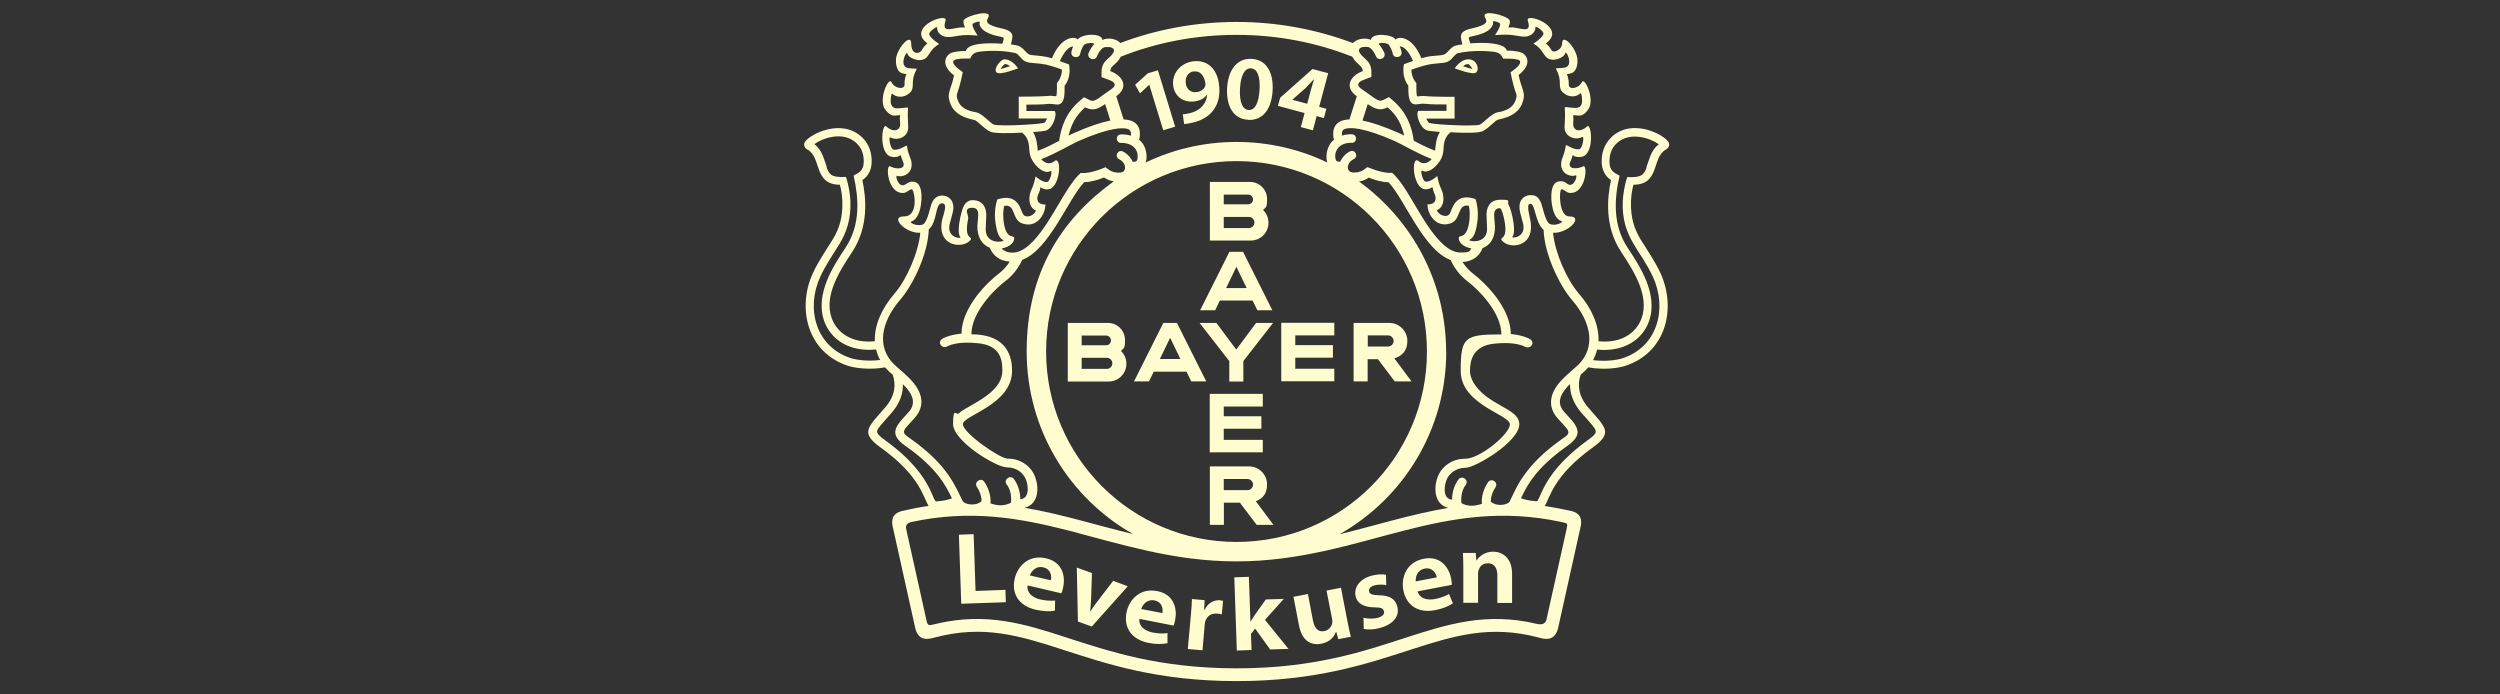<?xml version="1.0" encoding="UTF-8"?>
<svg id="Ebene_1" data-name="Ebene 1" xmlns="http://www.w3.org/2000/svg" viewBox="0 0 180 50">
  <rect x="0" y="0" width="180" height="50" fill="#333333" stroke="none"/>
  <defs>
    <style>
      .cls-1 {
        fill: #fffdd0;
      }
    </style>
  </defs>
  <g id="Vordergrund">
    <path class="cls-1" d="M59.51,12.04c.22.57.36.74,1.4.7.2.59.3,1.29.32,1.72.05,1.35-.29,2.27-.78,3.09-.16.27-.41.64-.67,1.07-.25.4-.51.85-.71,1.28-1.08,2.32-.33,5.08,2.2,5.89.38.12,1.2.24,2.1.13-.13-.24-.23-.49-.29-.76-1.86.2-3.24-.67-3.73-2.02-.36-1-.17-2.02.18-2.91.35-.89.9-1.72,1.35-2.4,1.09-1.64.95-3.56.58-5.19.36-.19.73-.34.73-1,0-.47-.1-.94-.53-1.34-.97-.91-2.5-.33-3.03.08.3.22.48.52.59.78.12.27.2.58.31.87h-.01ZM72.1,17.89c.18.18.44.3.8.3.79,0,1.59-.77,2.45-2.07.41-.63.79-1.29,1.15-1.89.36-.59.73-1.18,1.11-1.58l.2-.2c.7.09,1.78-.41,1.78-.41l.28.2c.24.17.57.22.83.18.21-.03.28-.15.3-.3.04-.33-.24-.57-.42-.66-.37-.18-.1-.73.27-.55,0,0,.43.17.71.74.31.03.34-.14.35-.33.04-.37-.18-1.02-1.17-1.03-.41.03-.46-.59-.04-.61,0,0,.43-.03.72.1.05-.29-.06-.43-.18-.48-.35-.14-1.33-.14-3.62.87-.52.23-1.6.89-2.65,1.29.23.27.59.43.94.15.56-.46.45,1.9-.42,2.02-.33.05-.58-.15-.58-.15,0,0-.04.29-.13.45-.2.38-.11.82.49.79,0,.73-.64,1.75-1.69,1.36-.74-.27-.43-1.4-1.27-1.26-.02,0-.11.41-.07.92.13,1.53.73,1.19.77,1.35.08.38-.37.71-.91.81v-.02ZM72.76,18.84c-.83-.04-1.27-.46-1.5-1.01-.43-.16-.8-.55-.88-1.29-.07-.69.33-1.58-.37-1.58s-.24.53-.3.79c-.35,1.64.43,1.21.14,1.56-.51.59-2.26.47-2.06-1.25.05-.49.54-1.42.03-1.42s-.31,1.33-.95,1.88c-.04,1.74-1.16,4.03-2.03,5.03-1.48,1.71-1.68,3.48-.49,4.66.17.17.41.37.66.59.26.23.56.51.8.81.5.63.88,1.58.02,2.51-.21.22-.39.43-.55.61-.39.42-.13.57.21.81,1.4.98,2.23,1.86,2.78,2.64.27.39.47.74.64,1.07.15.3.28.58.41.84.09.17.83.43,1.35,0,.01-.34-.13-.74-.33-1.03-.24-.35.29-.72.53-.37.28.4.51,1.04.44,1.55.59.21,1.07.18,1.48-.05.06-.61-.1-1.04-.31-1.31-.26-.34.26-.73.52-.39.29.39.47.95.46,1.46.35-.04.48-.27.52-.54.07-.42-.09-.94-.28-1.18-.11-.15-.46-.58-1.21-.58s-3.87-1.88-3.87-3.13.25-.63.37-.73c.15-.13.33-.25.5-.35.33-.2.76-.42,1.2-.71.86-.56,1.48-1.19,1.48-2.07s-.23-1.81-1.78-1.95c-.33-.03-1.46-.14-2.19.23-.39.2-.73-.28-.38-.53,0,0,.4-.29,1.41-.39.01-1.9,1.86-3.7,2.72-4.35.26-.2.53-.48.77-.86h.02ZM65.01,27.64c.02.66-.2,1.38-.82,2.09-.3.35-.58.64-.78.89-.37.46-.4.55.32,1.08,1.95,1.41,2.76,2.61,3.2,3.49.29.59.36.92.49.91.23-.02.47-.04.76-.11.15-.03.27-.08.36-.11-.46-.96-1.1-2.2-3.37-3.79-1.25-.88-.64-1.45.23-2.39.67-.73.22-1.44-.4-2.05h0ZM75.36,8.53h-2.01v-1.57s1.59,0,2.07-.05c.12-.02.31-.02.54.02.03,0,.11-.01.11-.06.04-.28.03-.9.03-.9,0,0,.36-.35.36-.96-.54-.2-1.09-.38-1.53-.42-.15-.02-.69-.06-.81-.08-.2-.03-.36-.11-.47-.2-.09-.07-.38-.46-.53-.49-1.15-.26-2.46-.14-2.76-.07-.4.09-.5.46-.5.46-.22,0-.7,0-.9.04-.23.05-.32.07-.33.22-.01.28.69.72.69.72,0,0-.15.83-.4,1.53-.05.15-.06.28.08.59.18.43.64.67,1.26.77.45.07,1.02.78,1.29.89.17.07,1.23.06,1.65.04.83-.03,1.67-.1,1.96-.16.09-.02.18-.21.23-.33h-.01ZM73.64,9.55c-.99.05-2.1.07-2.37-.08-.55-.3-.87-.79-1.15-.84-.64-.13-1.35-.39-1.66-1.09-.36-.84.01-1.01.23-2.11-.79-.61-.75-1.19-.36-1.53.17-.15.7-.23,1.21-.23.14-.57,1.57-.6,2.63-.52.02-.08.05-.18.08-.26.04-.15.04-.19-.18-.24-.49-.1-.78-.18-1.12-.38-.3-.17-.47-.48-.41-.64.07-.17-.46,0-.51.1-.09.16.36.83.36.83,0,0-.61-.05-.99-.03-.54.03-.86.17-1.25.13-.46-.05-.71-.41-.67-.67.02-.16-.59.28-.58.46.02.14.22.39.72.72-.88.51-.65,1.13-1.41,1.16-.22.01-.81-.16-.88-.48-.04-.19-.45.53-.21.89.13.19.27.17.89.21-.25.49-.29.73-.29,1.15s-.13.55-.43.74c-.22.14-.72.22-1.04-.09-.09-.09-.17.57-.09.76.08.19.18.29.49.29.47-.02.73-.11.73-.02-.02.26-.03.65.01,1.33.05.74-.75,1.07-1.29.78-.14-.08-.01.86.25.89.48.05.93-.39.95-.27.12.76.29.84.33,1.2.11.85-.72,1.08-1.02.95-.2-.09.06.84.49.66.15-.06.35-.24.55-.24.32,0,.51.11.63.52.07.21.1.65.03,1.11-.04.29-.1.58-.26.85-.09.16-.26.34-.41.38-.29.07.47.42.84.2.3-.17.52-1.32.59-1.47.18-.46.49-.59.76-.59.38,0,.69.23.78.59.07.24.02.49-.02.65-.03.16-.2.74-.22.84-.21,1.01.9,1.04.78.92-.17-.18-.15-.78-.01-1.42.03-.15.15-.66.27-.86.18-.31.43-.39.6-.39.87,0,1.01.7,1,1.09,0,.17-.04.88-.04,1.01,0,1.19,1.51.89,1.25.77-.29-.13-.48-.6-.57-1.47-.07-.72.12-1.44.18-1.46.6-.18,1.22-.2,1.6.54.09.19.18.52.3.61.24.21.75,0,.86-.34-.55-.21-.57-.99-.32-1.52.12-.24.22-.57.29-.94.09.1.6.48.86.4.2-.07.4-.89.2-.78-.43.24-.96-.3-1.15-.56-.1-.14-.33-.43-.36-.98-.02-.38-.06-.86-.48-1.2h-.02ZM76.26,10.13c.15-1.01.49-2.01,1.47-2.86l.32-.27.37.19c.2.1.3.09.48,0,.12-.06.26-.15.44-.29.19-.14.41-.3.65-.46.47-.32.28-.55-.23-.72l-.45-.17v-.35c0-.56.26-.8.48-.99.04-.04.47-.39.41-.62-.08-.29-.67-.19-.67-.19-.27.07-.48.47-.55.66-.16.4-.76.15-.6-.25,0,0,.16-.38.4-.63-.01-.14-.55-.09-.71.03-.15.18-.26.47-.29.64-.08.42-.71.31-.64-.11,0,0,.04-.19.13-.39-.29-.02-.66.36-.96,1.05.23.08.45.16.66.24.11.56,0,1.14-.32,1.54,0,.59.04,1.44-.63,1.34-.14-.02-.4-.05-.54-.04-.5.06-1.23.05-1.58.05v.46h2.03c.22.22-.13,1.33-.7,1.43-.15.03-.46.06-.85.09.28.46.31,1.02.34,1.35.57-.21,1.07-.47,1.54-.72h.01ZM101.79,10.13c.47.25.97.51,1.54.72.03-.33.06-.89.34-1.35-.38-.03-.69-.07-.85-.09-.57-.1-.92-1.21-.7-1.43h2.03v-.46c-.35,0-1.08.01-1.58-.05-.15-.02-.4.02-.54.04-.66.1-.63-.74-.63-1.34-.32-.41-.42-.98-.32-1.54.21-.08.43-.17.66-.24-.3-.69-.67-1.07-.96-1.05.09.2.13.39.13.39.08.42-.56.54-.64.11-.03-.17-.15-.45-.29-.64-.16-.12-.7-.16-.71-.03.23.25.4.63.4.63.16.4-.43.65-.6.25-.08-.19-.29-.59-.55-.66,0,0-.59-.1-.67.19-.06.23.37.58.41.62.22.2.48.44.48.99v.35l-.45.17c-.51.17-.7.41-.23.72.24.16.46.32.65.46.18.14.32.22.44.29.18.09.28.1.48,0l.37-.19.32.27c.97.85,1.33,1.85,1.47,2.86h.01ZM104.41,9.55c-.42.34-.46.82-.48,1.2-.03.55-.25.84-.36.98-.2.26-.72.8-1.15.56-.2-.11,0,.72.2.78.26.09.78-.3.86-.4.07.37.17.7.29.94.26.53.23,1.32-.32,1.52.11.33.62.54.86.34.12-.1.2-.42.3-.61.38-.74.99-.73,1.6-.54.06.02.25.73.18,1.46-.09.87-.27,1.34-.57,1.47-.26.11,1.25.42,1.25-.77,0-.14-.04-.84-.04-1.01,0-.4.13-1.09,1-1.09s.42.09.6.39c.12.2.24.72.27.86.14.64.16,1.24-.01,1.42-.12.13.99.09.78-.92-.02-.09-.18-.67-.22-.84-.03-.15-.08-.4-.02-.65.09-.36.4-.59.78-.59s.57.14.76.59c.07.16.29,1.3.59,1.47.38.22,1.13-.13.84-.2-.16-.04-.32-.22-.41-.38-.15-.27-.21-.56-.26-.85-.07-.46-.03-.9.03-1.11.13-.41.32-.52.63-.52s.4.18.55.24c.43.17.7-.76.49-.66-.29.13-1.13-.09-1.02-.95.05-.36.21-.45.33-1.2.02-.13.47.31.95.27.26-.03.39-.96.25-.89-.55.29-1.35-.04-1.29-.78.05-.68.03-1.08.01-1.33,0-.09.26,0,.73.02.31.01.42-.1.49-.29.08-.2,0-.85-.1-.76-.32.32-.82.23-1.04.09-.3-.19-.43-.34-.43-.74s-.04-.65-.29-1.15c.63-.04.76-.02.89-.21.24-.36-.17-1.08-.21-.89-.07.32-.65.49-.88.48-.75-.03-.53-.65-1.41-1.16.5-.33.71-.58.72-.72.02-.18-.59-.61-.58-.46.03.26-.22.62-.67.67-.38.04-.71-.1-1.25-.13-.38-.02-.99.03-.99.03,0,0,.45-.66.36-.83-.05-.1-.57-.27-.51-.1.06.15-.11.46-.41.64-.34.2-.63.28-1.12.38-.23.05-.23.09-.18.24.02.08.05.17.08.26,1.06-.08,2.48-.04,2.63.52.51,0,1.04.09,1.21.23.4.34.43.92-.36,1.53.22,1.11.59,1.27.23,2.11-.3.7-1.02.96-1.66,1.09-.28.05-.59.54-1.15.84-.27.15-1.38.14-2.37.08h0ZM102.69,8.53c.05.11.14.3.23.33.28.07,1.13.13,1.96.16.41.02,1.48.03,1.65-.04.28-.11.85-.82,1.29-.89.61-.1,1.07-.33,1.26-.77.14-.31.13-.44.08-.59-.26-.71-.4-1.53-.4-1.53,0,0,.7-.44.69-.72,0-.16-.09-.17-.33-.22-.2-.04-.68-.04-.9-.04,0,0-.1-.37-.5-.46-.3-.07-1.61-.19-2.76.07-.15.03-.44.42-.53.49-.12.09-.27.17-.47.2-.13.02-.66.06-.81.08-.43.05-.98.22-1.53.42,0,.61.36.96.36.96,0,0-.02.63.03.9,0,.05.08.07.11.06.23-.04.42-.03.54-.02.48.06,2.07.05,2.07.05v1.57h-2.02ZM113.05,27.64c-.62.61-1.08,1.32-.4,2.05.87.94,1.47,1.51.23,2.39-2.27,1.59-2.91,2.83-3.37,3.79.1.04.22.08.36.11.29.07.53.09.76.11.12.01.2-.33.49-.91.44-.88,1.26-2.08,3.2-3.49.72-.52.69-.61.32-1.08-.2-.25-.47-.54-.78-.89-.61-.71-.83-1.42-.82-2.09h0ZM105.29,18.84c.23.38.51.66.77.86.85.65,2.71,2.45,2.72,4.35,1.01.1,1.41.39,1.41.39.35.25.01.72-.38.53-.72-.37-1.85-.26-2.19-.23-1.55.14-1.78,1.19-1.78,1.95s.62,1.51,1.48,2.07c.43.28.87.51,1.2.71.17.1.35.22.5.35.12.11.37.35.37.73,0,1.25-3.17,3.13-3.87,3.13s-1.09.42-1.21.58c-.18.24-.34.75-.28,1.18.04.27.17.5.52.54-.01-.51.17-1.08.46-1.46.26-.34.78.05.52.39-.2.27-.37.71-.31,1.31.41.24.89.26,1.48.05-.07-.51.16-1.15.44-1.55.24-.35.78.01.53.37-.2.29-.34.69-.33,1.03.52.43,1.27.17,1.35,0,.13-.26.25-.54.41-.84.16-.33.36-.69.64-1.07.55-.78,1.38-1.66,2.78-2.64.34-.23.6-.39.21-.81-.16-.18-.34-.39-.55-.61-.85-.92-.48-1.88.02-2.51.24-.3.54-.58.8-.81.24-.22.48-.41.66-.59,1.19-1.19.99-2.96-.49-4.66-.87-1-1.98-3.29-2.03-5.03-.63-.55-.59-1.88-.95-1.88s-.02.93.03,1.42c.19,1.72-1.55,1.85-2.06,1.25-.3-.35.49.08.14-1.56-.05-.26-.19-.79-.3-.79-.7,0-.3.89-.37,1.58-.07.73-.44,1.13-.88,1.29-.22.55-.67.97-1.5,1.01h.02ZM105.95,17.89c-.54-.09-.98-.43-.91-.81.03-.17.64.18.77-1.35.04-.51-.04-.92-.07-.92-.83-.14-.53.99-1.27,1.26-1.05.39-1.7-.63-1.69-1.36.6.03.69-.41.49-.79-.08-.16-.13-.45-.13-.45,0,0-.25.2-.58.15-.86-.13-.98-2.48-.42-2.02.34.28.71.13.94-.15-1.04-.4-2.13-1.06-2.65-1.29-2.29-1.01-3.26-1.01-3.62-.87-.12.05-.23.18-.18.48.28-.13.72-.1.72-.1.41.03.36.65-.04.61-.98,0-1.21.66-1.17,1.03.02.19.05.36.35.33.28-.57.71-.74.71-.74.37-.18.64.38.27.55-.18.09-.47.34-.42.66.02.15.1.27.3.3.26.04.59-.01.83-.18l.28-.2s1.08.49,1.78.41l.2.2c.38.4.76.98,1.11,1.58.36.59.74,1.26,1.15,1.89.86,1.3,1.66,2.07,2.45,2.07s.62-.11.8-.3v.02ZM118.54,12.04c.11-.29.2-.6.31-.87.12-.27.29-.57.59-.78-.53-.4-2.07-.98-3.03-.08-.43.4-.53.87-.53,1.34,0,.66.37.8.73,1-.38,1.64-.51,3.55.58,5.19.45.67.99,1.51,1.35,2.4.35.89.54,1.9.18,2.91-.49,1.35-1.86,2.21-3.73,2.02-.06.26-.16.51-.29.76.9.11,1.72,0,2.1-.13,2.53-.8,3.28-3.57,2.2-5.89-.2-.43-.46-.88-.71-1.28-.27-.42-.52-.8-.67-1.07-.49-.82-.84-1.75-.78-3.09.02-.43.12-1.14.32-1.72,1.04.04,1.18-.14,1.4-.7h-.01ZM89.03,48.12c2.77,0,5.06-.3,7.02-.73,2-.43,3.67-.99,5.21-1.49,3.03-.98,5.77-1.83,9.35-.99q.64.16.74-.32l1.45-6.52c.08-.39.08-.39-.4-.49-4.24-.91-7.74-.29-11.3.62-1.88.48-3.74,1.03-5.69,1.46-2.01.44-4.1.76-6.39.76s-4.39-.32-6.39-.76c-1.95-.43-3.82-.97-5.69-1.46-3.56-.91-7.06-1.53-11.3-.62q-.48.11-.4.49l1.45,6.52c.1.47.11.48.74.32,3.58-.84,6.32,0,9.35.99,1.54.5,3.22,1.05,5.21,1.49,1.97.42,4.26.73,7.02.73h0ZM81.61,38.47c-4.59-2.59-7.69-7.51-7.69-13.16s2.47-9.51,6.27-12.25c-.24-.04-.49-.14-.7-.28-.42.17-.97.34-1.42.33-1.16,1.21-2.51,4.86-4.47,5.6-.31.67-.76,1.19-1.19,1.51-.86.65-2.47,2.29-2.47,3.85,2.63,0,2.93,1.69,2.93,2.62,0,2.46-3.54,3.21-3.54,3.85s2.67,2.48,3.21,2.48c1.04,0,1.56.62,1.72.82.54.7.76,2.41-.49,2.72,2.66.45,5.18,1.26,7.83,1.9h0ZM104.13,25.31c0,5.65-3.1,10.57-7.69,13.16,2.65-.65,5.17-1.45,7.83-1.9-1.25-.32-1.03-2.03-.49-2.72.16-.2.67-.82,1.72-.82s3.21-1.77,3.21-2.48-3.54-1.4-3.54-3.85.3-2.62,2.93-2.62c0-1.56-1.61-3.2-2.47-3.85-.43-.33-.88-.84-1.19-1.51-1.97-.74-3.31-4.39-4.47-5.6-.45,0-.99-.16-1.42-.33-.21.15-.45.24-.7.28,3.8,2.75,6.27,7.21,6.27,12.25h0ZM75.32,25.31c0,7.57,6.13,13.71,13.71,13.71s13.71-6.13,13.71-13.71-6.13-13.71-13.71-13.71-13.71,6.13-13.71,13.71h0ZM98.48,7.48l-.38,1.2c.66.13,1.51.41,2.6.89.13.06.27.12.4.19-.17-.74-.49-1.44-1.19-2.03-.55.28-.94.1-1.44-.24ZM79.95,8.69l-.38-1.2c-.49.35-.88.53-1.44.24-.69.6-1.02,1.29-1.19,2.03.14-.07.27-.13.4-.19,1.09-.48,1.94-.76,2.6-.89h0ZM97.36,4.08c-2.58-1.02-5.39-1.57-8.33-1.57s-5.76.55-8.33,1.57c-.32.6-.76.64-.76,1.04.88.32,1.38,1.13.43,1.81l.53,1.67c1.17.04,1.27.84,1.12,1.48.41.25.66,1.05.47,1.62,1.98-.95,4.2-1.48,6.54-1.48s4.56.53,6.54,1.48c-.19-.57.06-1.36.47-1.62-.14-.64-.05-1.45,1.12-1.48l.53-1.67c-.95-.67-.45-1.49.43-1.81,0-.4-.43-.45-.76-1.04ZM80.65,3.1c2.6-.98,5.43-1.52,8.38-1.52s5.77.54,8.38,1.52c.3-.32.89-.41,1.29-.23.06-.52,1.51-.43,1.79-.02.14-.22,1.16-.33,1.85,1.34.26-.07.5-.13.73-.15.15-.02.66-.05.79-.08.35-.05.48-.49.89-.66.07-.03.27-.07.54-.1-.05-.2-.14-.55-.09-.69.13-.42.83-.45,1.16-.56.38-.13.82-.26.59-.64-.44-.72,1.53-.2,1.73.13.11.18-.09.54-.09.54,0,0,.26-.03.52.02.65.11,1.15.32.89-.52-.17-.54,2.07.19,1.72,1.16-.1.28-.42.49-.42.49,0,0,.22.15.4.47.16.29.77-.05.77-.45,0-.83,1.03.31,1.1,1.1.03.28-.02.74-.29.95-.13.1-.47.14-.47.14,0,0,.15.26.14.74-.02.42.72.3.94-.16.17-.38.82.89.58,1.72-.08.27-.41.63-.64.67-.24.05-.58-.07-.56.02.02.2.02.27,0,.54-.04.59.54.67.99.24.34-.33.56,2.02-.38,2.18-.56.09-.64-.19-.66-.09-.02.1-.03.18-.14.4-.3.63.49.59.9.38.36-.2.22,2.01-.97,1.91-.23-.02-.39-.26-.58-.26s-.21,1.95.55,1.95c1.11,0-.11,1.25-1.16,1.18.13,1.43.99,3.38,1.85,4.37.95,1.09,1.47,2.31,1.42,3.44,1.64.17,2.71-.59,3.1-1.64.59-1.62-.56-3.42-1.46-4.78-1.22-1.84-1.01-3.91-.74-5.18-.45-.3-.67-.8-.67-1.33,0-.56.13-1.21.71-1.77,1.47-1.39,3.73-.2,4.09.34.12.18.07.43-.19.57-1.01.54-.4,2.52-2.32,2.52-.11.38-.16.78-.18,1.19-.04,1.22.26,2.03.7,2.76.32.53,1,1.5,1.42,2.41,1.17,2.54.41,5.75-2.56,6.69-.49.16-1.54.3-2.64.1-.07.08-.14.16-.22.24-.09.09-.21.2-.33.3-.22.69-.18,1.5.54,2.34,1.25,1.44,1.83,1.81.35,2.88-2.87,2.06-3.08,3.61-3.47,4.22.6.09,1.22.21,1.86.35.3.07.93.24.72,1.16l-1.61,7.25c-.24,1.07-1.04.81-1.42.71-6.97-1.84-10.34,3.14-21.73,3.14s-14.76-4.99-21.73-3.14c-.38.1-1.18.36-1.42-.71l-1.61-7.25c-.21-.92.42-1.09.72-1.16.64-.15,1.26-.27,1.86-.35-.39-.61-.6-2.17-3.47-4.22-1.48-1.07-.9-1.44.35-2.88.73-.84.77-1.65.54-2.34-.12-.1-.23-.21-.33-.3-.08-.08-.15-.16-.22-.24-1.1.2-2.15.05-2.64-.1-2.96-.94-3.73-4.15-2.56-6.69.42-.91,1.1-1.88,1.42-2.41.45-.73.74-1.55.7-2.76-.02-.4-.07-.8-.18-1.19-1.91,0-1.31-1.98-2.32-2.52-.26-.14-.31-.39-.19-.57.36-.54,2.61-1.72,4.09-.34.59.55.71,1.21.71,1.77s-.22,1.03-.67,1.33c.27,1.27.48,3.34-.74,5.18-.9,1.36-2.06,3.16-1.46,4.78.38,1.04,1.46,1.81,3.1,1.64-.05-1.13.48-2.35,1.42-3.44.86-.99,1.72-2.94,1.85-4.37-1.04.07-2.26-1.18-1.16-1.18s.73-1.95.55-1.95-.35.24-.58.26c-1.19.1-1.33-2.1-.97-1.91.4.22,1.2.26.9-.38-.1-.22-.11-.3-.14-.4-.02-.11-.1.18-.66.09-.95-.16-.72-2.51-.38-2.18.45.43,1.04.35.99-.24-.02-.27-.03-.34,0-.54.01-.09-.32.03-.56-.02-.22-.05-.56-.41-.64-.67-.24-.83.4-2.1.58-1.72.21.46.95.57.94.16-.02-.48.14-.74.14-.74,0,0-.35-.04-.47-.14-.26-.2-.31-.66-.29-.95.08-.79,1.1-1.93,1.1-1.1s.61.75.77.45c.17-.33.4-.47.4-.47,0,0-.32-.22-.42-.49-.35-.97,1.89-1.7,1.72-1.16-.26.83.24.63.89.52.27-.04.52-.02.52-.02,0,0-.2-.36-.09-.54.2-.32,2.17-.84,1.73-.13-.23.38.21.51.59.64.33.11,1.03.14,1.16.56.04.14-.04.49-.09.69.27.03.47.07.54.1.41.16.55.6.89.66.13.02.64.06.79.08.22.03.47.08.73.15.7-1.67,1.72-1.56,1.85-1.34.28-.42,1.72-.51,1.79.02.4-.18.99-.09,1.29.23h-.03ZM93.06,7.19l1.06.28.27-1.02c.07-.24.14-.48.22-.74h-.02c-.21.22-.38.42-.59.63l-.94.83h0s0,.01,0,.01ZM94.52,9.38l-.86-.23.27-1.01-1.92-.52.16-.58,2.33-2.07,1.13.3-.65,2.42.52.14-.18.67-.52-.14-.27,1.01h0ZM89.9,7.92c.46.02.73-.49.79-1.47.05-.97-.16-1.5-.63-1.53-.42-.02-.73.47-.78,1.45-.06,1,.2,1.53.62,1.55ZM89.86,8.62c-1.08-.05-1.57-1.01-1.51-2.27.07-1.27.68-2.17,1.77-2.11,1.11.06,1.57,1.03,1.51,2.26-.07,1.29-.65,2.19-1.77,2.13h0ZM85.94,5.14c-.39.05-.63.42-.56.88.05.38.34.67.78.61.32-.04.52-.22.61-.41.02-.05.03-.12.02-.21-.07-.48-.32-.94-.85-.86h0ZM85.26,8.95l-.1-.72c.13,0,.24-.02.45-.07.33-.07.65-.21.86-.42.27-.24.41-.56.44-.91h-.02c-.18.25-.46.41-.88.47-.76.11-1.43-.32-1.54-1.13-.11-.83.47-1.61,1.41-1.75,1.09-.15,1.74.59,1.88,1.59.13.88-.07,1.55-.48,2.03-.36.42-.9.7-1.55.82-.17.04-.36.07-.47.07h0ZM83.75,9.37l-1-3.26h-.01l-.66.61-.35-.62.91-.82.73-.22,1.24,4.06-.86.26h0ZM72.35,4.61s-.22.16-.3.36c.12-.03.41-.12.67-.2-.1-.08-.22-.16-.36-.16h0ZM73.3,4.92s-1.31.52-1.54.3c-.28-.26.31-.95.55-.95.59,0,.99.65.99.65ZM104.74,4.92s.4-.65.99-.65.83.7.55.95c-.23.21-1.54-.3-1.54-.3h0ZM105.7,4.61c-.14,0-.26.08-.36.16.26.09.55.17.67.2-.08-.2-.27-.36-.3-.36h0ZM105.36,43.42v-2.48c0-.44-.01-.82-.03-1.13h.92l.05.54h.02c.15-.24.54-.63,1.19-.63s1.36.44,1.36,1.59v2.1h-1.06v-1.97c0-.52-.2-.88-.67-.88s-.59.26-.68.49c-.03.07-.04.18-.04.27v2.08h-1.06ZM69.21,43.48l-.17-4.98,1.06-.04.14,4.09,2.15-.08.03.89-3.21.11h0ZM76.42,42.72l-2.43-.57c-.09.52.35.89.91,1.01.41.09.74.11,1.07.08l-.02.73c-.39.07-.85.05-1.38-.07-1.22-.28-1.76-1.16-1.51-2.24.2-.88,1.01-1.76,2.26-1.46,1.22.28,1.4,1.34,1.22,2.13-.04.17-.09.32-.13.4h0ZM74.15,41.43l1.51.35c.06-.25.05-.79-.54-.93-.54-.13-.86.28-.97.58h0ZM77.54,40.87l1.08.39-.06,1.85c-.01.33-.04.61-.07.9h.02c.16-.24.32-.47.52-.73l1.12-1.46,1.05.39-2.59,2.9-1-.36-.08-3.87ZM84.49,45.04l-2.45-.48c-.07.52.38.87.95.98.41.08.74.09,1.07.04v.73c-.38.08-.84.08-1.36-.02-1.22-.24-1.81-1.09-1.59-2.19.17-.89.94-1.79,2.21-1.54,1.23.24,1.45,1.29,1.29,2.09-.03.17-.08.32-.12.4h0ZM82.17,43.85l1.52.29c.05-.25.03-.79-.57-.91-.54-.1-.85.31-.95.61ZM85.52,46.73l.22-2.4c.05-.54.07-.89.08-1.2l.91.08-.03.71h.03c.23-.53.71-.73,1.1-.7.1.01.15.02.23.04l-.09.98c-.09-.03-.18-.05-.31-.06-.46-.04-.77.19-.88.56-.02.07-.03.16-.04.24l-.16,1.84-1.05-.09h0ZM89.92,41.54l.11,3.2h.02c.08-.14.18-.29.27-.43l.82-1.15,1.29-.04-1.35,1.51,1.69,2.09-1.32.04-1.08-1.5-.3.38.04,1.16-1.06.04-.18-5.27,1.06-.04h0ZM96.55,42.32l.47,2.43c.09.46.17.82.24,1.1l-.9.17-.15-.53h-.02c-.1.27-.37.73-1.06.86s-1.38-.16-1.6-1.31l-.4-2.07,1.04-.2.36,1.89c.11.57.37.87.82.78.35-.07.53-.35.57-.58.02-.08.01-.16,0-.25l-.41-2.09,1.04-.2h0ZM98.19,45.26l-.02-.78c.24.07.71.09,1.04,0,.38-.11.49-.29.43-.48-.06-.21-.22-.27-.69-.27-.8-.01-1.21-.31-1.33-.74-.18-.64.23-1.28,1.1-1.53.42-.12.82-.13,1.07-.08l.02.75c-.18-.04-.53-.07-.86.02-.29.08-.43.26-.37.45.05.2.25.24.74.26.74.02,1.13.26,1.28.79.18.63-.18,1.26-1.2,1.55-.47.14-.91.15-1.23.08h0ZM104.52,42.11l-2.45.47c.13.51.68.66,1.25.55.41-.08.72-.2,1.01-.36l.28.67c-.33.22-.76.39-1.28.49-1.22.24-2.08-.34-2.29-1.44-.17-.89.2-2.01,1.47-2.26,1.23-.24,1.83.66,1.98,1.45.03.17.04.33.04.41h0ZM101.93,41.86l1.52-.29c-.05-.25-.27-.74-.87-.63-.54.1-.67.6-.65.92ZM88.11,14.71h1.76c.2,0,.35-.16.35-.35s-.16-.35-.35-.35h-1.76v.7h0ZM88.11,16.42h1.81c.22,0,.4-.18.4-.4s-.18-.4-.4-.4h-1.81v.8ZM90.94,15.12c.24.23.39.56.39.92,0,.71-.57,1.28-1.28,1.28h-2.94v-4.22h2.89c.68,0,1.23.55,1.23,1.23s-.11.58-.29.79h0ZM91.61,22.34h-1.08l-.34-.7h-2.36l-.34.7h-1.08l2.11-4.21h.98l2.11,4.21h-.01ZM89.02,19.21l-.74,1.53h1.48l-.74-1.53h0ZM90.45,23.25h1.21l-2.14,2.75v1.47h-1.01v-1.47l-2.14-2.75h1.21l1.43,1.92,1.43-1.92h0ZM96.07,23.25v.9h-2.81v.7h2.71v.9h-2.71v.8h2.81v.9h-3.82v-4.21h3.82ZM99.23,25.86h-.76v1.6h-1.01v-4.21h2.57c.72,0,1.3.59,1.3,1.3s-.39,1.09-.94,1.25l1.24,1.66h-1.21l-1.21-1.6h0ZM99.94,24.15h-1.46v.8h1.46c.22,0,.4-.18.4-.4s-.18-.4-.4-.4ZM86.85,27.46h-1.08l-.34-.7h-2.36l-.34.7h-1.08l2.11-4.21h.98l2.11,4.21h-.01ZM84.25,24.32l-.74,1.53h1.48l-.74-1.53ZM77.88,24.86h1.76c.2,0,.35-.16.35-.35s-.16-.35-.35-.35h-1.76v.7h0ZM77.88,26.56h1.81c.22,0,.4-.18.4-.4s-.18-.4-.4-.4h-1.81v.8ZM80.71,25.27c.24.23.39.56.39.92,0,.71-.57,1.28-1.28,1.28h-2.94v-4.22h2.89c.68,0,1.23.55,1.23,1.23s-.11.58-.29.79h0ZM90.92,28.37v.9h-2.81v.7h2.71v.9h-2.71v.8h2.81v.9h-3.82v-4.21h3.82ZM90.22,34.89c0-.22-.18-.4-.4-.4h-1.71v.8h1.71c.22,0,.4-.18.4-.4h0ZM87.11,37.8v-4.22h2.82c.72,0,1.3.59,1.3,1.3s-.34,1.02-.81,1.21l1.27,1.7h-1.21l-1.21-1.6h-1.15v1.6h-1.01,0Z"/>
  </g>
</svg>